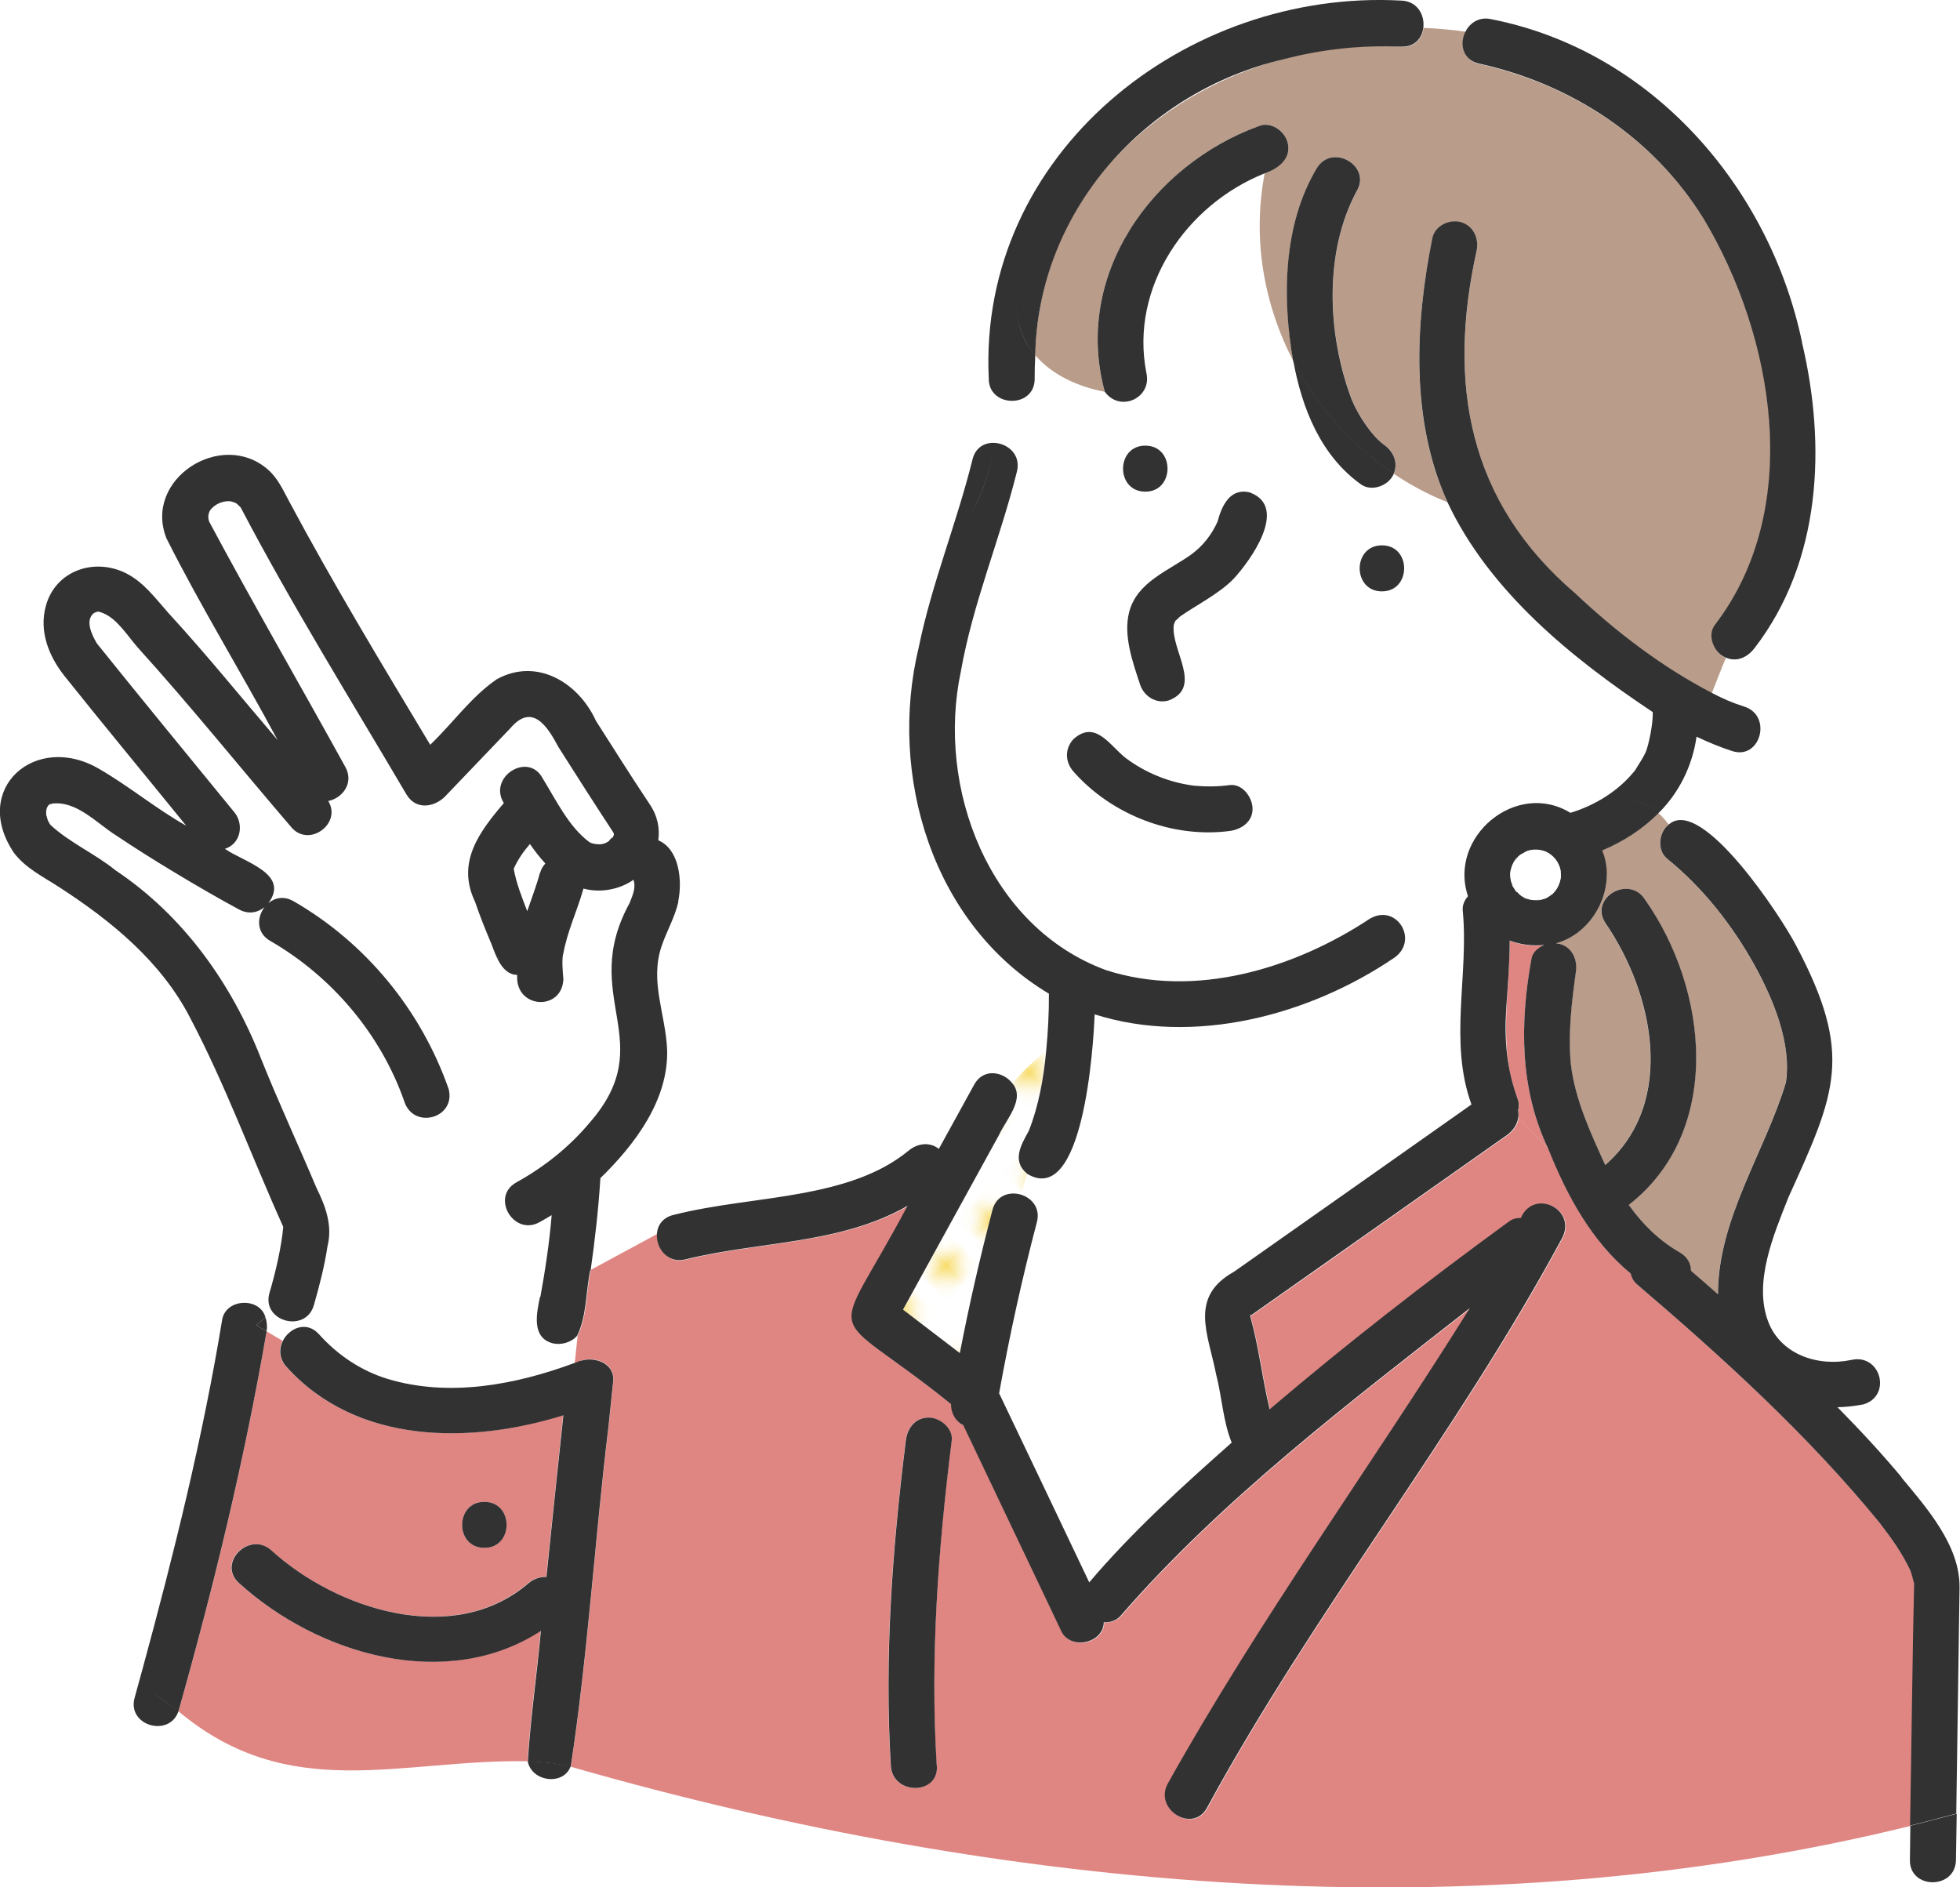 <?xml version="1.0" encoding="UTF-8"?>
<svg id="_レイヤー_2" data-name="レイヤー 2" xmlns="http://www.w3.org/2000/svg" xmlns:xlink="http://www.w3.org/1999/xlink" viewBox="0 0 130.71 125.87">
  <defs>
    <style>
      .cls-1 {
        fill: none;
      }

      .cls-1, .cls-2, .cls-3, .cls-4, .cls-5, .cls-6, .cls-7 {
        stroke-width: 0px;
      }

      .cls-2 {
        fill: url(#_新規パターン_4);
      }

      .cls-3 {
        fill: #f8dc69;
      }

      .cls-4 {
        fill: #df8683;
      }

      .cls-5 {
        fill: #b99c8a;
      }

      .cls-6 {
        fill: #323232;
      }

      .cls-7 {
        fill: #fff;
      }
    </style>
    <pattern id="_新規パターン_4" data-name="新規パターン 4" x="0" y="0" width="4.98" height="5.18" patternTransform="translate(-2859.66 -5123.73) rotate(-45) scale(.87)" patternUnits="userSpaceOnUse" viewBox="0 0 4.98 5.18">
      <g>
        <rect class="cls-1" width="4.98" height="5.18"/>
        <rect class="cls-7" x="0" y="0" width="4.98" height="5.18"/>
        <circle class="cls-3" cx="2.49" cy="2.59" r="1.06"/>
      </g>
    </pattern>
  </defs>
  <g id="_レイヤー_1-2" data-name="レイヤー 1">
    <g>
      <path class="cls-4" d="m3.37,53.6s.03,0,.05-.01c-.01,0-.02,0-.05.01Z"/>
      <path class="cls-4" d="m3.34,53.61s0,0-.01,0c0,0,0,0,0,0,.01,0,.03-.01.04-.02-.01,0-.02,0-.03,0Z"/>
      <path class="cls-4" d="m34.25,57.92s0,.01,0,.02c0-.01,0-.02,0-.03,0,0,0,0,0,.01Z"/>
      <path class="cls-4" d="m18.6,81.13c-.04-.09-.03-.07,0,0h0Z"/>
      <path class="cls-4" d="m34.24,57.99s0,0,0,0c-.05.12-.02.08,0,0Z"/>
      <polygon class="cls-4" points="34.25 57.95 34.25 57.95 34.25 57.95 34.25 57.95"/>
      <path class="cls-4" d="m14.99,33.41c-.15,0-.07,0,0,0h0Z"/>
      <path class="cls-4" d="m34.26,57.87s0-.05,0-.07c.01.02,0,.06,0,.09,0,0,0-.01,0-.02Z"/>
      <path class="cls-4" d="m78.28,41.64c.05-.12.02-.1,0,0h0Z"/>
      <path class="cls-4" d="m33.19,63.69c.02.31.07.32.03.19-.02-.06-.02-.12-.03-.19Z"/>
      <path class="cls-4" d="m3.24,53.69c-.05.04-.12.19,0,0h0Z"/>
      <path class="cls-4" d="m127.46,104.86s-.02-.04-.02-.06c0,.02.02.04.02.06Z"/>
      <path class="cls-4" d="m109.04,51.37s-.12.15-.12.15c.03-.01.08-.08.12-.15Z"/>
      <path class="cls-4" d="m83.38,87.73c.03-.11-.06-.18,0,0h0Z"/>
      <path class="cls-2" d="m67.63,73.89c-2.47,4.49-4.94,8.98-7.41,13.47,1.26.97,2.53,1.93,3.79,2.9.62-3.21,1.35-6.4,2.18-9.56.26-.98,1.17-1.24,1.92-1l.38-1.39c-1.05-.86-.43-1.93.1-2.87.67-1.7.98-3.53,1.16-5.35-.83.67-1.57,1.4-2.26,2.15.35.43.48,1.03.13,1.66Z"/>
      <path class="cls-4" d="m102.13,64.02c.06-.47.43-.81.87-.98-.8.08-1.59-.02-2.31-.29-.02,3.55-.82,7.17.54,10.58.09.25.08.5.02.74.03.15.03.31.01.46l2,2.12c-1.9-3.97-1.91-8.38-1.14-12.64Z"/>
      <path class="cls-5" d="m107.16,58.35c-.03,2.04-1.4,4.01-3.4,4.56,1,.08,1.47,1.03,1.32,1.93-.28,2.03-.53,4.1-.33,6.15.28,2.35,1.33,4.57,2.29,6.71,4.78-4.19,3.22-11.49,0-16.16-1.07-1.67,1.59-3.2,2.65-1.55,4.23,5.99,5.24,15.45-1.08,20.37.91,1.26,2.02,2.36,3.41,3.17.52.3.74.76.74,1.22.6.52,1.2,1.04,1.8,1.57,0-5.02,3.15-9.52,4.53-14.13.4-2.57-.81-5.53-2.12-7.87-1.49-2.67-3.43-5.13-5.81-7.06-.69-.56-.53-1.79.13-2.28-.22-.27-.44-.53-.7-.76-1.05,1.06-2.35,1.91-3.76,2.5.19.51.31,1.06.31,1.63Z"/>
      <path class="cls-4" d="m127.67,105.63c-.08-.25-.12-.52-.21-.77-.39-.93-1.33-2.32-2.09-3.28-4.79-5.86-10.45-11.01-16.2-15.92-.22-.18-.34-.43-.4-.7-2.59-2.14-4.24-5.17-5.49-8.3l-2-2.12c-.06.46-.33.88-.74,1.17-5.71,4.02-11.42,8.06-17.14,12.07.57,2.01.81,4.18,1.3,6.23,5.15-4.4,10.52-8.56,15.98-12.54.23-.17.5-.23.77-.22.85-1.98,3.76-.62,2.76,1.33-7.08,13.14-16.55,24.86-23.67,37.97-.9,1.76-3.55.2-2.65-1.55,6.11-10.96,13.51-21.11,20.16-31.74-8.02,6.29-16.52,12.73-23.28,20.51-.28.33-.71.46-1.13.44-.02,1.4-2.19,1.89-2.83.61-.3-.63-.6-1.27-.9-1.9-1.88-3.95-3.76-7.9-5.64-11.85-.54-.27-.81-.82-.82-1.41-8.54-6.88-8.07-3.45-2.9-13.22-4.5,2.57-9.9,2.35-14.81,3.57-1.21.31-1.98-.76-1.9-1.72l-4.44,2.4c-.31,1.43-.23,3.08-.88,4.4l-.19,1.81c.07-.02.52-.2.4-.15.94-.32,2.3.15,2.17,1.38-.11,1.02-.21,2.04-.32,3.07-.91,7.53-1.37,15.16-2.51,22.63,29.16,8.36,60.34,11.08,89.36,3.94.08-5.05.17-12.03.27-16.13Zm-65.2,12.14c.12,1.97-2.95,1.96-3.07,0-.45-7.25.1-14.5,1-21.7.1-.83.62-1.53,1.53-1.53.76,0,1.64.71,1.53,1.53-.9,7.2-1.44,14.45-1,21.7Z"/>
      <path class="cls-7" d="m36.88,89.59c-1.44-.37-1.09-2-.86-3.09l-.14.07.14-.07c.33-1.82.6-3.65.76-5.49-.27.16-.54.32-.81.47-1.73.96-3.27-1.69-1.55-2.65,1.86-1.03,3.51-2.33,4.87-3.96,4.79-5.44-.76-8.4,2.69-14.68.25-.65.41-1.06.26-1.55-.91.65-2.21.91-3.34.59-.41,1.47-1.09,2.87-1.35,4.38-.03.17-.02.13.01-.1-.12.47-.04,1.26,0,1.77-.09,2.15-3.23,1.98-3.08-.29-1.02-.03-1.42-1.29-1.72-2.07-.39-.92-.77-1.85-1.09-2.81-1.25-2.61.26-4.64,1.92-6.58-1.08-1.73,1.63-3.45,2.59-1.65.88,1.44,1.74,3.24,3.1,4.24.19.13.5.17.75.16.08-.02.21-.04.21-.04.14-.04.26-.11.38-.19-.09.03.35-.42.15-.11.06-.1.12-.19.16-.3,0-.02,0-.03,0-.05,0-.03-.02-.06-.03-.09-1.24-1.89-2.46-3.79-3.67-5.71-.75-1.41-1.74-2.95-3.19-1.27-1.46,1.53-2.92,3.05-4.38,4.58-.7.7-1.9.93-2.56-.14-3.73-6.35-7.65-12.64-11.06-19.15-.07-.07-.22-.22-.26-.25-.05-.03-.12-.07-.15-.08-.09-.03-.18-.05-.27-.08-.5-.04-1,.17-1.32.55-.16.24-.2.54-.1.81,2.92,5.48,6.07,10.91,9.08,16.36.6,1.08-.21,2.09-1.14,2.27.9,1.48-1.2,3.09-2.4,1.82-3.44-3.99-6.74-8.12-10.28-12.03-.72-.76-1.86-2.73-2.96-2.33-.59.5-.13,1.43.21,2.02,3.01,3.75,6.07,7.47,9.11,11.19.72.79.53,2.16-.57,2.51,1.25.88,4.36,1.65,2.9,3.62.43-.36,1.04-.49,1.67-.13,4.84,2.78,8.51,7.28,10.35,12.53.28.79-.31,1.68-1.07,1.89-.84.23-1.61-.29-1.89-1.07-1.56-4.46-4.81-8.32-8.94-10.7-.94-.54-.9-1.58-.38-2.25-.43.36-1.05.5-1.69.16-1.48-.8-2.94-1.65-4.38-2.52-1.28-.77-2.55-1.57-3.79-2.4-1.32-.82-2.68-2.38-4.35-2.14.08.03-.07.05-.09.04-.03.01-.07.06-.07.06,0,0-.01,0-.02,0-.05.07-.09.15-.13.21,0,.02-.02.15-.04.18,0,.08,0,.19,0,.27.03.1.1.31.1.35.05.11.11.21.18.32,1.28,1.19,2.97,1.92,4.34,3.03,4.55,3.04,7.77,7.58,9.73,12.64,1.15,2.87,2.45,5.68,3.66,8.53.62,1.23,1.1,2.53.74,3.91-.19,1.33-.53,2.64-.91,3.93-.41,1.4-2.13,1.32-2.78.41l-.45.39c.1.29.13.62.08.94l1.08.64c.43-.87,1.58-1.37,2.41-.45,1.26,1.41,2.83,2.43,4.57,2.98,4.11,1.24,8.53.4,12.47-1.06l.19-1.81c-.38.45-1.06.63-1.62.51Z"/>
      <path class="cls-4" d="m17.78,88.8c-1.47,8.54-3.51,16.99-5.88,25.33,7.42,6.21,14.73,3.19,23.28,3.33.18-2.9.61-5.8.87-8.7-6.27,4.08-14.83,1.63-20.14-3.2-1.46-1.33.71-3.49,2.17-2.17,4.34,3.95,12.15,6.47,17.13,2.2.35-.3.79-.45,1.21-.43.38-3.59.76-7.19,1.13-10.78-6.23,1.94-13.8,1.97-18.47-3.24-.49-.55-.5-1.2-.24-1.72l-1.08-.64s0,0,0,0Zm14.52,11.36c1.98,0,1.97,3.07,0,3.07s-1.97-3.07,0-3.07Z"/>
      <path class="cls-7" d="m67.81,31.44c-1.11,4.48-2.94,8.78-3.74,13.33-1.66,7.77,1.88,17.06,9.68,19.93,5.96,1.93,12.58-.1,17.64-3.46.66-.5,1.72-.1,2.1.55,1.56,2.71-6.85,5.22-8.7,5.79-3.91,1.11-7.99,1.33-11.81.06-.11,2.17-.71,12.82-4.49,10.64l-.38,1.39c.71.23,1.28.89,1.04,1.82-.99,3.77-1.83,7.58-2.52,11.42,2,4.2,4,8.41,6.01,12.61,2.88-3.39,6.18-6.37,9.5-9.32-.58-1.43-.65-3.06-1.04-4.56-.53-2.71-1.84-5.15,1.2-6.84,5.28-3.72,10.55-7.44,15.83-11.15-1.51-4.19-.17-8.61-.58-12.92-.04-.36.11-.7.35-.97-1.34-3.94,3.22-7.78,6.83-5.56,1.67-.51,3.23-1.48,4.32-2.85.25-.41.51-.75.7-1.2.18-.42.5-1.85.47-2.67-5.39-3.57-10.91-8.04-13.7-14.02-1.26-.5-2.45-1.14-3.57-1.89-.3.79-1.45,1.23-2.18.72-2.68-1.92-3.94-5.07-4.52-8.23-1.95-3.75-2.75-8.13-1.91-12.52-5.24,2.09-9.01,7.59-7.89,13.31.39,1.67-1.75,2.66-2.77,1.26-1.8-.34-3.52-1.13-4.64-2.44-.03.52-.04,1.05-.04,1.57.01,1.3-1.3,1.74-2.21,1.33-.13,1-.25,1.99-.43,2.95.87.07,1.72.8,1.45,1.9Zm24.35,4.93c1.98,0,1.97,3.07,0,3.07s-1.97-3.07,0-3.07Zm-13.56,1.16c1.4-.76,2.51-2.04,2.88-3.61.59-1.92,3.44-1.14,2.96.82-.75,3.19-3.27,4.91-5.77,6.38-.1.1-.2.2-.31.29-.03.07-.08.14-.12.2.2-.3.09-.09.02.05-.22,1.67,1.99,4.2-.36,5.06-.82.23-1.63-.28-1.89-1.07-.48-1.49-1.13-3.28-.72-4.86.43-1.61,1.96-2.46,3.29-3.26Zm-2.23-7.81c1.98,0,1.97,3.07,0,3.07s-1.97-3.07,0-3.07Zm-4.8,19.57c1.47-1.31,2.42.44,3.49,1.27,1.21.91,2.61,1.52,4.1,1.77.93.15,1.88.14,2.82.02.85-.11,1.5.79,1.53,1.53.04.9-.74,1.43-1.53,1.53-3.82.5-7.87-1.08-10.41-3.96-.57-.64-.59-1.52,0-2.17Z"/>
      <path class="cls-5" d="m93.46,3.11c-12.24-.66-24.14,7.69-24.42,20.58,1.12,1.31,2.84,2.1,4.64,2.44-2.13-7.69,3.11-15.13,10.29-17.73.77-.31,1.69.34,1.89,1.07.31,1.09-.61,1.77-1.52,2.09-.84,4.39-.04,8.77,1.91,12.52-.74-4.21-.68-9.1,1.58-12.87,1.03-1.68,3.68-.14,2.65,1.55-2.19,4.06-1.97,9.52-.33,13.88.46,1.11,1.35,2.45,2.17,3.03.63.45.94,1.21.63,1.93,1.12.75,2.31,1.39,3.57,1.89-2.47-5.45-2.15-11.85-1-17.59.16-.82,1.13-1.28,1.89-1.07.84.23,1.23,1.08,1.07,1.89-1.97,8.93-.56,16.78,6.58,22.88,2.74,2.58,5.76,4.89,9.1,6.63.31-.78.6-1.58.94-2.35-.77-.29-1.25-1.47-.72-2.17,5.97-7.79,3.95-19.29-.78-27.14-3.35-5.38-8.81-8.95-14.95-10.3-1.12-.25-1.31-1.35-.89-2.15-.94-.14-1.89-.22-2.82-.26-.08.69-.57,1.3-1.46,1.27Z"/>
      <path class="cls-4" d="m127.39,104.68s.03.07.04.11c-.02-.04-.03-.07-.04-.11Z"/>
      <path class="cls-6" d="m3.37,53.6s-.02.01-.04.02c.02.01.17,0,.09-.04-.02,0-.04,0-.05.01Z"/>
      <path class="cls-6" d="m36.01,86.5c-.23,1.09-.58,2.72.86,3.09.55.13,1.24-.06,1.62-.51l.29-2.82-.29,2.82c.65-1.32.57-2.96.88-4.4l-3.36,1.82Z"/>
      <path class="cls-6" d="m45.23,60.11c.28-1.36.09-3.46-1.33-4.07.11-.78-.04-1.62-.57-2.4-1.23-1.84-2.4-3.71-3.59-5.57-1.16-2.55-3.94-4.24-6.61-2.77-1.71,1.17-2.94,2.94-4.44,4.37-3.22-5.36-6.46-10.72-9.41-16.24-.41-.76-.75-1.54-1.42-2.12-3.09-2.7-8.32.64-6.76,4.59,2.29,4.56,4.99,8.94,7.41,13.45-2.42-2.83-4.76-5.73-7.28-8.47-.86-.97-1.67-2.09-2.87-2.67-2.09-1.02-4.65-.16-5.3,2.19-.47,1.7.19,3.35,1.23,4.67,2.68,3.36,5.42,6.66,8.13,10-2.01-1.13-3.8-2.63-5.79-3.78-4.25-2.51-8.6,1.32-5.69,5.6.78,1.02,1.94,1.58,3,2.27,3.48,2.25,6.81,4.97,8.74,8.72,2.37,4.5,4.12,9.31,6.21,13.94-.11,1.28-.51,3.04-.92,4.41-.14.49-.05.91.18,1.23l1.85-1.61-1.85,1.61c.64.91,2.37.99,2.78-.41.37-1.29.71-2.6.91-3.93.35-1.39-.13-2.68-.74-3.91-1.2-2.85-2.51-5.66-3.66-8.53-1.97-5.06-5.19-9.6-9.74-12.64-1.37-1.11-3.06-1.84-4.34-3.03-.07-.1-.13-.21-.18-.32,0-.03-.07-.25-.1-.35,0-.08,0-.2,0-.27.01-.03.04-.15.04-.18.04-.07.08-.15.13-.21,0,0,.02,0,.02,0,0,0,.04-.04.07-.06,0,0,0,0,0,0,0,0,0,0,.01,0,.02,0,.07-.04.08-.02,1.67-.24,3.03,1.32,4.35,2.14,1.24.83,2.51,1.63,3.79,2.4,1.44.87,2.9,1.72,4.38,2.52.64.34,1.25.2,1.69-.16-.51.67-.56,1.71.38,2.25,4.13,2.38,7.38,6.24,8.94,10.7.61,1.91,3.46,1.13,2.96-.82-1.84-5.26-5.52-9.75-10.35-12.53-.63-.36-1.24-.23-1.67.13,1.46-1.97-1.65-2.74-2.9-3.62,1.1-.35,1.29-1.72.57-2.51-3.04-3.72-6.1-7.44-9.11-11.19-.34-.58-.8-1.52-.21-2.02-.06.07.05-.02.06-.03.22-.1.27-.09.61.05.94.41,1.62,1.55,2.29,2.3,3.54,3.91,6.84,8.03,10.28,12.03,1.19,1.26,3.31-.34,2.4-1.82.93-.18,1.74-1.19,1.14-2.27-3-5.45-6.15-10.88-9.08-16.36-.1-.27-.07-.58.1-.81.32-.38.82-.59,1.32-.55.09.03.18.05.27.08.03.02.1.05.15.08.03.03.19.18.26.25,3.41,6.51,7.33,12.81,11.06,19.15.65,1.07,1.86.83,2.56.14,1.46-1.53,2.92-3.05,4.38-4.58,1.44-1.68,2.45-.13,3.19,1.27,1.21,1.91,2.43,3.82,3.67,5.71,0,.03.02.06.03.09,0,.02,0,.04,0,.05-.04.12-.09.2-.16.3.2-.3-.24.14-.15.11-.12.08-.24.15-.38.19,0,0-.13.02-.21.04-.25,0-.56-.03-.75-.16-1.36-1.01-2.21-2.8-3.1-4.24-.96-1.81-3.67-.09-2.59,1.65-1.66,1.94-3.17,3.97-1.92,6.58.32.95.7,1.88,1.09,2.81.3.78.7,2.05,1.72,2.07-.15,2.27,2.99,2.44,3.08.29-.04-.51-.12-1.3,0-1.77-.03.24-.04.27-.01.1.26-1.51.94-2.91,1.35-4.38,1.13.31,2.43.06,3.34-.59.15.5,0,.9-.26,1.55-3.45,6.29,2.1,9.23-2.69,14.68-1.37,1.63-3.02,2.93-4.87,3.96-1.73.96-.18,3.61,1.55,2.65.27-.15.54-.31.81-.47-.15,1.84-.43,3.67-.76,5.49l3.36-1.82c.29-2.04.52-4.08.65-6.14,2.3-2.24,4.54-5.2,4.45-8.55-.1-2.41-1.18-4.56-.36-6.95.34-.99.88-1.91,1.11-2.93Zm-26.62,21.02c-.03-.07-.04-.09,0,0h0ZM3.24,53.69c-.12.19-.05.04,0,0h0Zm11.75-20.28c-.07,0-.15,0,0,0h0Zm18.2,30.28c0,.06.02.12.03.19.04.13-.01.13-.03-.19Zm1.07-5.83s0,.01,0,.02c0-.03.01-.07,0-.09,0,.02.01.04,0,.07Zm0,.04s0,.02,0,.03c0,0,0-.01,0-.02,0,0,0,0,0-.01Zm-.02.07s0,0,0,0c-.02.07-.05.11,0,0Zm.01-.03s0,0,0,0c0,0,0,0,0,0,0,0,0,0,0,0Zm1.76.26c-.23.87-.56,1.71-.85,2.57-.35-.92-.73-1.86-.9-2.83.27-.61.64-1.14,1.08-1.65.32.46.66.9,1.03,1.3-.16.17-.28.37-.35.62Z"/>
      <path class="cls-6" d="m17.78,88.79c.05-.32.02-.65-.08-.94l-.61.53.69.41Z"/>
      <path class="cls-6" d="m17.09,88.38l-1.14.99,1.14-.99-.6-.36.6.36.61-.53c-.37-1.34-2.61-1.27-2.88.14-1.29,7.86-3.22,15.62-5.31,23.3-.18.64-.35,1.29-.53,1.93-.53,1.87,2.31,2.68,2.92.91-.57-.4-1.16-.83-1.78-1.3h.61-.61c.63.47,1.22.9,1.78,1.3,2.36-8.34,4.41-16.79,5.88-25.34l-.69-.41Z"/>
      <path class="cls-6" d="m35.19,117.45c.25,1.37,2.35,1.67,2.86.37-.93-.26-1.9-.31-2.86-.37Z"/>
      <path class="cls-6" d="m38.71,90.75c.12-.05-.33.12-.4.15l-.33,3.21.33-3.21c-3.94,1.46-8.36,2.3-12.47,1.06-1.75-.54-3.31-1.57-4.57-2.98-.83-.92-1.98-.41-2.41.45l3.31,1.97-3.31-1.97c-.26.52-.25,1.17.24,1.72,4.67,5.2,12.24,5.18,18.47,3.24-.38,3.59-.76,7.19-1.13,10.78-.43-.02-.86.13-1.21.43-4.98,4.27-12.79,1.75-17.13-2.2-1.46-1.33-3.63.84-2.17,2.17,5.31,4.83,13.87,7.28,20.14,3.2-.26,2.9-.69,5.8-.87,8.7.96.06,1.93.11,2.86.37,1.14-7.47,1.6-15.11,2.51-22.63.11-1.02.21-2.04.32-3.07.13-1.22-1.23-1.69-2.17-1.38Z"/>
      <path class="cls-6" d="m32.3,100.16c-1.97,0-1.98,3.07,0,3.07s1.98-3.07,0-3.07Z"/>
      <path class="cls-6" d="m92.94,31.6c.32-.72,0-1.48-.63-1.93-.82-.59-1.71-1.92-2.17-3.03-1.64-4.36-1.85-9.82.33-13.88,1.03-1.69-1.62-3.23-2.65-1.55-2.26,3.77-2.32,8.66-1.58,12.87,1.57,3.02,3.89,5.63,6.69,7.52Z"/>
      <path class="cls-6" d="m86.25,24.08c.58,3.17,1.84,6.32,4.52,8.23.72.51,1.87.07,2.18-.72-2.8-1.89-5.12-4.5-6.69-7.52Z"/>
      <path class="cls-6" d="m120.18,22.84c-2.18-10.42-10.07-19.47-20.73-21.56-.8-.18-1.41.24-1.71.81,2.62.4,5.12,1.3,6.84,3.37-1.72-2.07-4.22-2.97-6.84-3.37-.42.8-.23,1.9.89,2.15,6.15,1.35,11.6,4.92,14.95,10.3,4.73,7.85,6.75,19.36.78,27.14-.54.71-.05,1.88.72,2.17.33-.77.7-1.52,1.16-2.2-.46.68-.83,1.43-1.16,2.2.74.33,1.46-.01,1.93-.63,4.46-5.79,4.79-13.52,3.16-20.39Z"/>
      <path class="cls-6" d="m91.4,61.24c-5.06,3.36-11.69,5.38-17.64,3.46-7.81-2.87-11.34-12.15-9.68-19.93.8-4.55,2.63-8.86,3.74-13.33.27-1.1-.58-1.83-1.45-1.9-.31,1.68-.76,3.29-1.65,4.76.88-1.47,1.34-3.08,1.65-4.76-.65-.05-1.3.26-1.51,1.08-1.04,4.22-2.72,8.29-3.59,12.55-2.06,8.53.9,18.45,8.68,23.1.01,1.27-.06,2.54-.18,3.8.35-.28.71-.55,1.09-.81-.39.26-.75.53-1.09.81-.17,1.81-.49,3.65-1.16,5.35-.53.95-1.15,2.01-.1,2.87l.56-2.04-.56,2.04c3.73,2.23,4.41-8.49,4.49-10.64,6.63,2.1,14.29.08,19.96-3.76,1.69-1.15.21-3.62-1.55-2.65Z"/>
      <path class="cls-6" d="m62.47,117.77c-.45-7.25.1-14.5,1-21.7.1-.82-.78-1.53-1.53-1.53-.91,0-1.43.71-1.53,1.53-.9,7.2-1.44,14.45-1,21.7.12,1.96,3.19,1.97,3.07,0Z"/>
      <path class="cls-6" d="m76.38,32.79c1.97,0,1.98-3.07,0-3.07s-1.98,3.07,0,3.07Z"/>
      <path class="cls-6" d="m83.38,32.85c-1.33-.35-1.9.86-2.18,1.93-.38.86-.97,1.62-1.73,2.18-1.52,1.1-3.62,1.83-4.16,3.83-.42,1.58.23,3.37.72,4.86.26.79,1.06,1.3,1.89,1.07,2.35-.87.13-3.39.36-5.06.07-.14.18-.36-.02-.05.04-.06.08-.13.12-.2.11-.09.21-.19.31-.29.98-.7,2.6-1.51,3.57-2.51,1.16-1.25,3.67-4.77,1.13-5.75Zm-5.1,8.79c.02-.1.05-.12,0,0h0Z"/>
      <path class="cls-6" d="m79.56,52.39c-1.62-.22-3.17-.85-4.48-1.83-1.07-.83-2.02-2.58-3.49-1.27-.59.64-.57,1.52,0,2.17,2.54,2.88,6.59,4.46,10.41,3.96.79-.1,1.57-.63,1.53-1.53-.03-.74-.68-1.64-1.53-1.53-.82.11-1.62.11-2.44.03Z"/>
      <path class="cls-6" d="m92.16,39.44c1.97,0,1.98-3.07,0-3.07s-1.98,3.07,0,3.07Z"/>
      <path class="cls-6" d="m127.42,104.75c.07.2.07.18.04.1-.01-.03-.03-.07-.04-.1Z"/>
      <path class="cls-6" d="m127.4,121.76c-.01.76-.02,1.53-.03,2.29-.03,1.97,3.04,1.98,3.07,0,.02-1.03.03-2.06.05-3.09-1.02.28-2.05.54-3.08.8Z"/>
      <path class="cls-6" d="m126.83,98.54c-1.36-1.63-2.8-3.18-4.29-4.69.58-.01,1.16-.08,1.73-.19,1.92-.57,1.15-3.42-.82-2.96-2.29.47-4.7-.41-5.52-2.53-1.02-2.63.36-5.84,1.34-8.32,3.17-6.99,4.36-9.51.51-16.79-.93-1.82-6.28-10-8.48-8.08.67.83,1.29,1.72,2.49,2.02-1.2-.3-1.82-1.19-2.49-2.02-.67.49-.82,1.72-.13,2.28,2.38,1.93,4.32,4.39,5.81,7.06,1.3,2.34,2.51,5.29,2.12,7.87-1.38,4.61-4.54,9.11-4.53,14.13-.59-.53-1.2-1.05-1.8-1.57,0-.46-.22-.92-.74-1.22-1.39-.8-2.5-1.9-3.41-3.17,6.32-4.93,5.31-14.38,1.08-20.37-1.06-1.66-3.72-.12-2.65,1.55,3.22,4.67,4.78,11.97,0,16.16-.97-2.14-2.01-4.36-2.29-6.71-.2-2.05.05-4.12.33-6.15.15-.9-.33-1.85-1.32-1.93,2.54-.69,4.08-3.75,3.08-6.19,1.4-.59,2.71-1.43,3.76-2.5-.56-.52-1.26-.9-2.33-.9,1.08,0,1.77.38,2.33.9,1.38-1.36,2.26-3.18,2.53-5.09.78.37,1.57.7,2.38.96,1.88.61,2.69-2.35.82-2.96-.87-.28-1.41-.52-2.18-.92-1.03,2.64-2.18,5.1-5.26,5.87,3.08-.77,4.23-3.23,5.26-5.87-3.34-1.74-6.36-4.05-9.1-6.63-7.14-6.1-8.56-13.96-6.58-22.88.16-.81-.23-1.66-1.07-1.89-.76-.21-1.72.25-1.89,1.07-1.15,5.74-1.46,12.14,1,17.59.83.33,1.68.61,2.56.81-.88-.21-1.73-.48-2.56-.81,2.8,5.98,8.32,10.44,13.7,14.02.03.81-.29,2.26-.47,2.67-.2.44-.46.79-.7,1.2-1.08,1.37-2.65,2.34-4.32,2.85-3.62-2.22-8.17,1.62-6.83,5.56-.24.27-.39.6-.35.97.41,4.31-.94,8.73.58,12.92-5.28,3.72-10.55,7.44-15.83,11.15-3.03,1.69-1.73,4.13-1.2,6.84.39,1.5.46,3.14,1.04,4.56-3.32,2.94-6.62,5.93-9.5,9.32-2-4.2-4-8.41-6.01-12.61.69-3.84,1.53-7.65,2.52-11.42.24-.93-.33-1.59-1.04-1.82l-2.3,8.33,2.3-8.33c-.75-.24-1.66.02-1.92,1-.83,3.16-1.56,6.35-2.18,9.56-1.26-.97-2.53-1.93-3.79-2.9,2.14-3.89,4.28-7.78,6.41-11.66.47-1.03,1.79-2.41.86-3.46-1.78,1.95-3.25,4.04-5.23,5.63,1.98-1.58,3.45-3.68,5.23-5.63-.61-.76-1.91-1-2.52.11-.79,1.43-1.57,2.86-2.36,4.29-.62-.49-1.43-.37-2.02.12-1.96,1.62-4.5,2.34-6.95,2.81-2.91.55-5.87.75-8.75,1.48-.7.18-1.04.69-1.08,1.24l1.67-.9-1.67.9c-.08.95.69,2.02,1.9,1.72,4.92-1.22,10.31-.99,14.81-3.57-5.19,9.79-5.62,6.35,2.9,13.22,0,.59.28,1.14.82,1.41,1.88,3.95,3.76,7.9,5.64,11.85.3.63.6,1.27.9,1.9.63,1.28,2.81.79,2.83-.61.42.03.85-.11,1.13-.44,6.76-7.78,15.25-14.21,23.28-20.51-6.65,10.64-14.05,20.79-20.16,31.74-.9,1.75,1.74,3.31,2.65,1.55,7.12-13.1,16.59-24.83,23.67-37.97.99-1.92-1.89-3.33-2.76-1.33-.27-.01-.54.05-.77.22-5.46,3.98-10.83,8.15-15.98,12.54-.49-2.05-.73-4.22-1.3-6.23,5.72-4.02,11.43-8.05,17.14-12.07.4-.29.68-.71.74-1.17l-2.07-2.2,2.07,2.2c.02-.15.02-.31-.01-.46.06-.24.07-.5-.02-.74-.74-2.02-.91-3.95-.77-6.09.1-1.51.23-3,.23-4.5.72.27,1.51.37,2.31.29-.44.18-.81.51-.87.98-.77,4.25-.77,8.67,1.14,12.64l4.98,5.28-4.98-5.28c1.25,3.13,2.9,6.16,5.49,8.3.06.27.19.52.4.7,5.75,4.91,11.41,10.06,16.2,15.92.77,1,1.51,2.03,2.05,3.18,0-.02-.02-.04-.03-.07.13.3.19.64.28.95-.1,4.11-.18,11.07-.27,16.13,1.03-.25,2.06-.52,3.08-.8.07-5.02.15-10.04.22-15.06.04-2.81-2.19-5.33-3.88-7.36Zm-17.79-47.17c-.04.06-.08.13-.12.15,0,0,.1-.13.12-.15Zm-25.66,36.37c-.06-.18.03-.11,0,0h0Zm20.25-28.22s-.09.09-.13.13c.02-.01.04-.02.06-.03-.17.1-.32.22-.49.3-.12.04-.25.08-.37.1.02,0,.04,0,.07,0-.33.03-.66.03-.97-.09.01.01.02.01.04.03-.02-.01-.04-.02-.06-.03-.04,0-.22-.08-.12-.07-.23-.08-.37-.24-.53-.42.1.16-.06,0-.08-.07.02.02.05.04.06.05-.02-.02-.04-.04-.06-.05-.06-.09-.12-.18-.17-.27,0,.02,0,.03.01.06-.11-.32-.21-.63-.17-.97,0,.02,0,.04-.02.06.06-.31.15-.62.34-.88-.01,0-.01.01-.03.02.01,0,.02-.03.04-.04.02-.05.13-.17.11-.11.15-.23.42-.31.63-.45.41-.16.87-.14,1.28.02.52.23.9.72,1,1.28,0-.03,0-.05,0-.08-.02.05.05.24,0,.24.02.11,0,.21,0,.31-.06.36-.2.71-.46.97Z"/>
      <path class="cls-6" d="m93.46.04c-14.38-.8-28.25,10.19-27.52,25.22,0,.68.37,1.12.85,1.33.11-.9.23-1.81.38-2.72-.15.91-.27,1.82-.38,2.72.91.4,2.22-.03,2.21-1.33,0-.52.01-1.05.04-1.57-.78-.91-1.26-2.06-1.26-3.5,0,1.43.49,2.59,1.26,3.5.19-9.64,7.35-17.58,16.56-19.74,2.62-.68,5.11-.94,7.86-.84.9.03,1.38-.58,1.46-1.27-1.11-.05-2.2-.05-3.21-.05,1.02,0,2.11,0,3.21.05.1-.83-.39-1.76-1.46-1.8Z"/>
      <path class="cls-6" d="m85.86,9.47c-.2-.73-1.11-1.38-1.89-1.07-7.2,2.62-12.41,10.02-10.29,17.73.69.13,1.4.19,2.08.19-.68,0-1.38-.06-2.08-.19,1.02,1.4,3.16.41,2.77-1.26-1.12-5.71,2.65-11.22,7.89-13.31.15-.8.36-1.61.62-2.41-.27.8-.47,1.61-.62,2.41.91-.31,1.83-.99,1.52-2.09Z"/>
      <path class="cls-7" d="m102.56,60.03c-.06,0-.02-.03.14-.02.13-.03.25-.07.37-.1.12-.06.24-.13.35-.21-.07.04-.09.03.08-.06.33-.28.52-.68.59-1.1,0-.1.01-.21,0-.31,0,0-.02-.07-.01-.16-.1-.57-.48-1.05-1-1.28-.41-.16-.87-.18-1.28-.02-.21.14-.48.22-.63.45,0,.02-.04.07-.12.12-.14.2-.24.42-.29.66-.04.09-.06.71.08.93,0-.05.01-.03.05.14.05.09.1.19.17.27.21.18.34.41.61.5.03,0,.07.03.13.07.24.09.51.13.77.11Z"/>
      <path class="cls-7" d="m100.86,59.04s.02.07.03.1c0-.02,0-.04-.01-.06,0-.01-.01-.03-.02-.04Z"/>
      <path class="cls-7" d="m102.76,60.02s-.04,0-.07,0c0,0-.02,0-.03,0,.03,0,.07,0,.1,0Z"/>
      <path class="cls-7" d="m102.66,60.02s0,0,0,0c-.04,0-.08,0-.11.01.02,0,.06,0,.1,0Z"/>
      <path class="cls-7" d="m101.16,57.22c.02-.06-.09.06-.11.11.04-.03.08-.07.11-.11Z"/>
      <path class="cls-7" d="m103.44,59.68s-.02.01-.03.02c0,0,.02-.01.03-.02Z"/>
      <path class="cls-7" d="m100.75,58.02s0,0,0-.01c0,0,0,0,0,.01Z"/>
      <path class="cls-7" d="m104.08,57.99s0,.05,0,.08c0,0,0,.01,0,.02,0-.03,0-.07,0-.1Z"/>
      <path class="cls-7" d="m100.74,58.05c-.01.06-.02.12-.03.17.02-.07.02-.15.04-.2,0,.01,0,.02,0,.03Z"/>
      <path class="cls-7" d="m103.56,59.6s-.04.02-.06.03c-.02.02-.04.03-.06.04.04-.03.08-.06.12-.08Z"/>
      <path class="cls-7" d="m101.02,57.37s.02-.01.03-.02c0,0,0,0,0-.01-.01.01-.02.03-.04.04Z"/>
      <path class="cls-7" d="m104.09,58.14s0-.03-.01-.05c0,.05,0,.09,0,.14.01.01.02-.02,0-.09Z"/>
      <path class="cls-7" d="m100.86,59.04s-.02-.06-.03-.1c0,.02.01.06.03.1Z"/>
      <path class="cls-7" d="m101.83,59.95s-.03-.02-.04-.03c0,0-.01,0-.02,0,.02.01.04.02.06.03Z"/>
      <path class="cls-7" d="m101.7,59.89s.05.02.08.02c-.04-.02-.07-.05-.12-.07-.05-.01-.05.02.04.04Z"/>
      <path class="cls-7" d="m101.05,59.35s.04.06.06.08c.13.15.02-.06-.06-.08Z"/>
      <path class="cls-6" d="m104.09,58.23c0-.05,0-.11-.01-.16,0,.09,0,.15.01.16Z"/>
      <path class="cls-6" d="m101.11,59.4s.01.01.02.02c0,0-.01-.01-.02-.02Z"/>
      <path class="cls-6" d="m102.56,60.03s.09,0,.14-.02c-.16,0-.19.01-.14.02Z"/>
      <path class="cls-6" d="m103.42,59.7s.05-.04.08-.06c-.17.09-.15.1-.08.06Z"/>
      <path class="cls-6" d="m101.16,57.22s-.07.08-.11.11c0,0,0,0,0,.01.08-.06.12-.1.12-.12Z"/>
      <path class="cls-6" d="m100.75,58.01s-.02.1-.03.15c.05-.18.04-.2.03-.15Z"/>
      <path class="cls-6" d="m101.78,59.92s.01,0,.02,0c-.06-.04-.1-.07-.13-.07.04.02.08.04.12.07Z"/>
      <path class="cls-6" d="m100.83,58.94s.02.09.05.14c-.03-.17-.06-.18-.05-.14Z"/>
    </g>
  </g>
</svg>